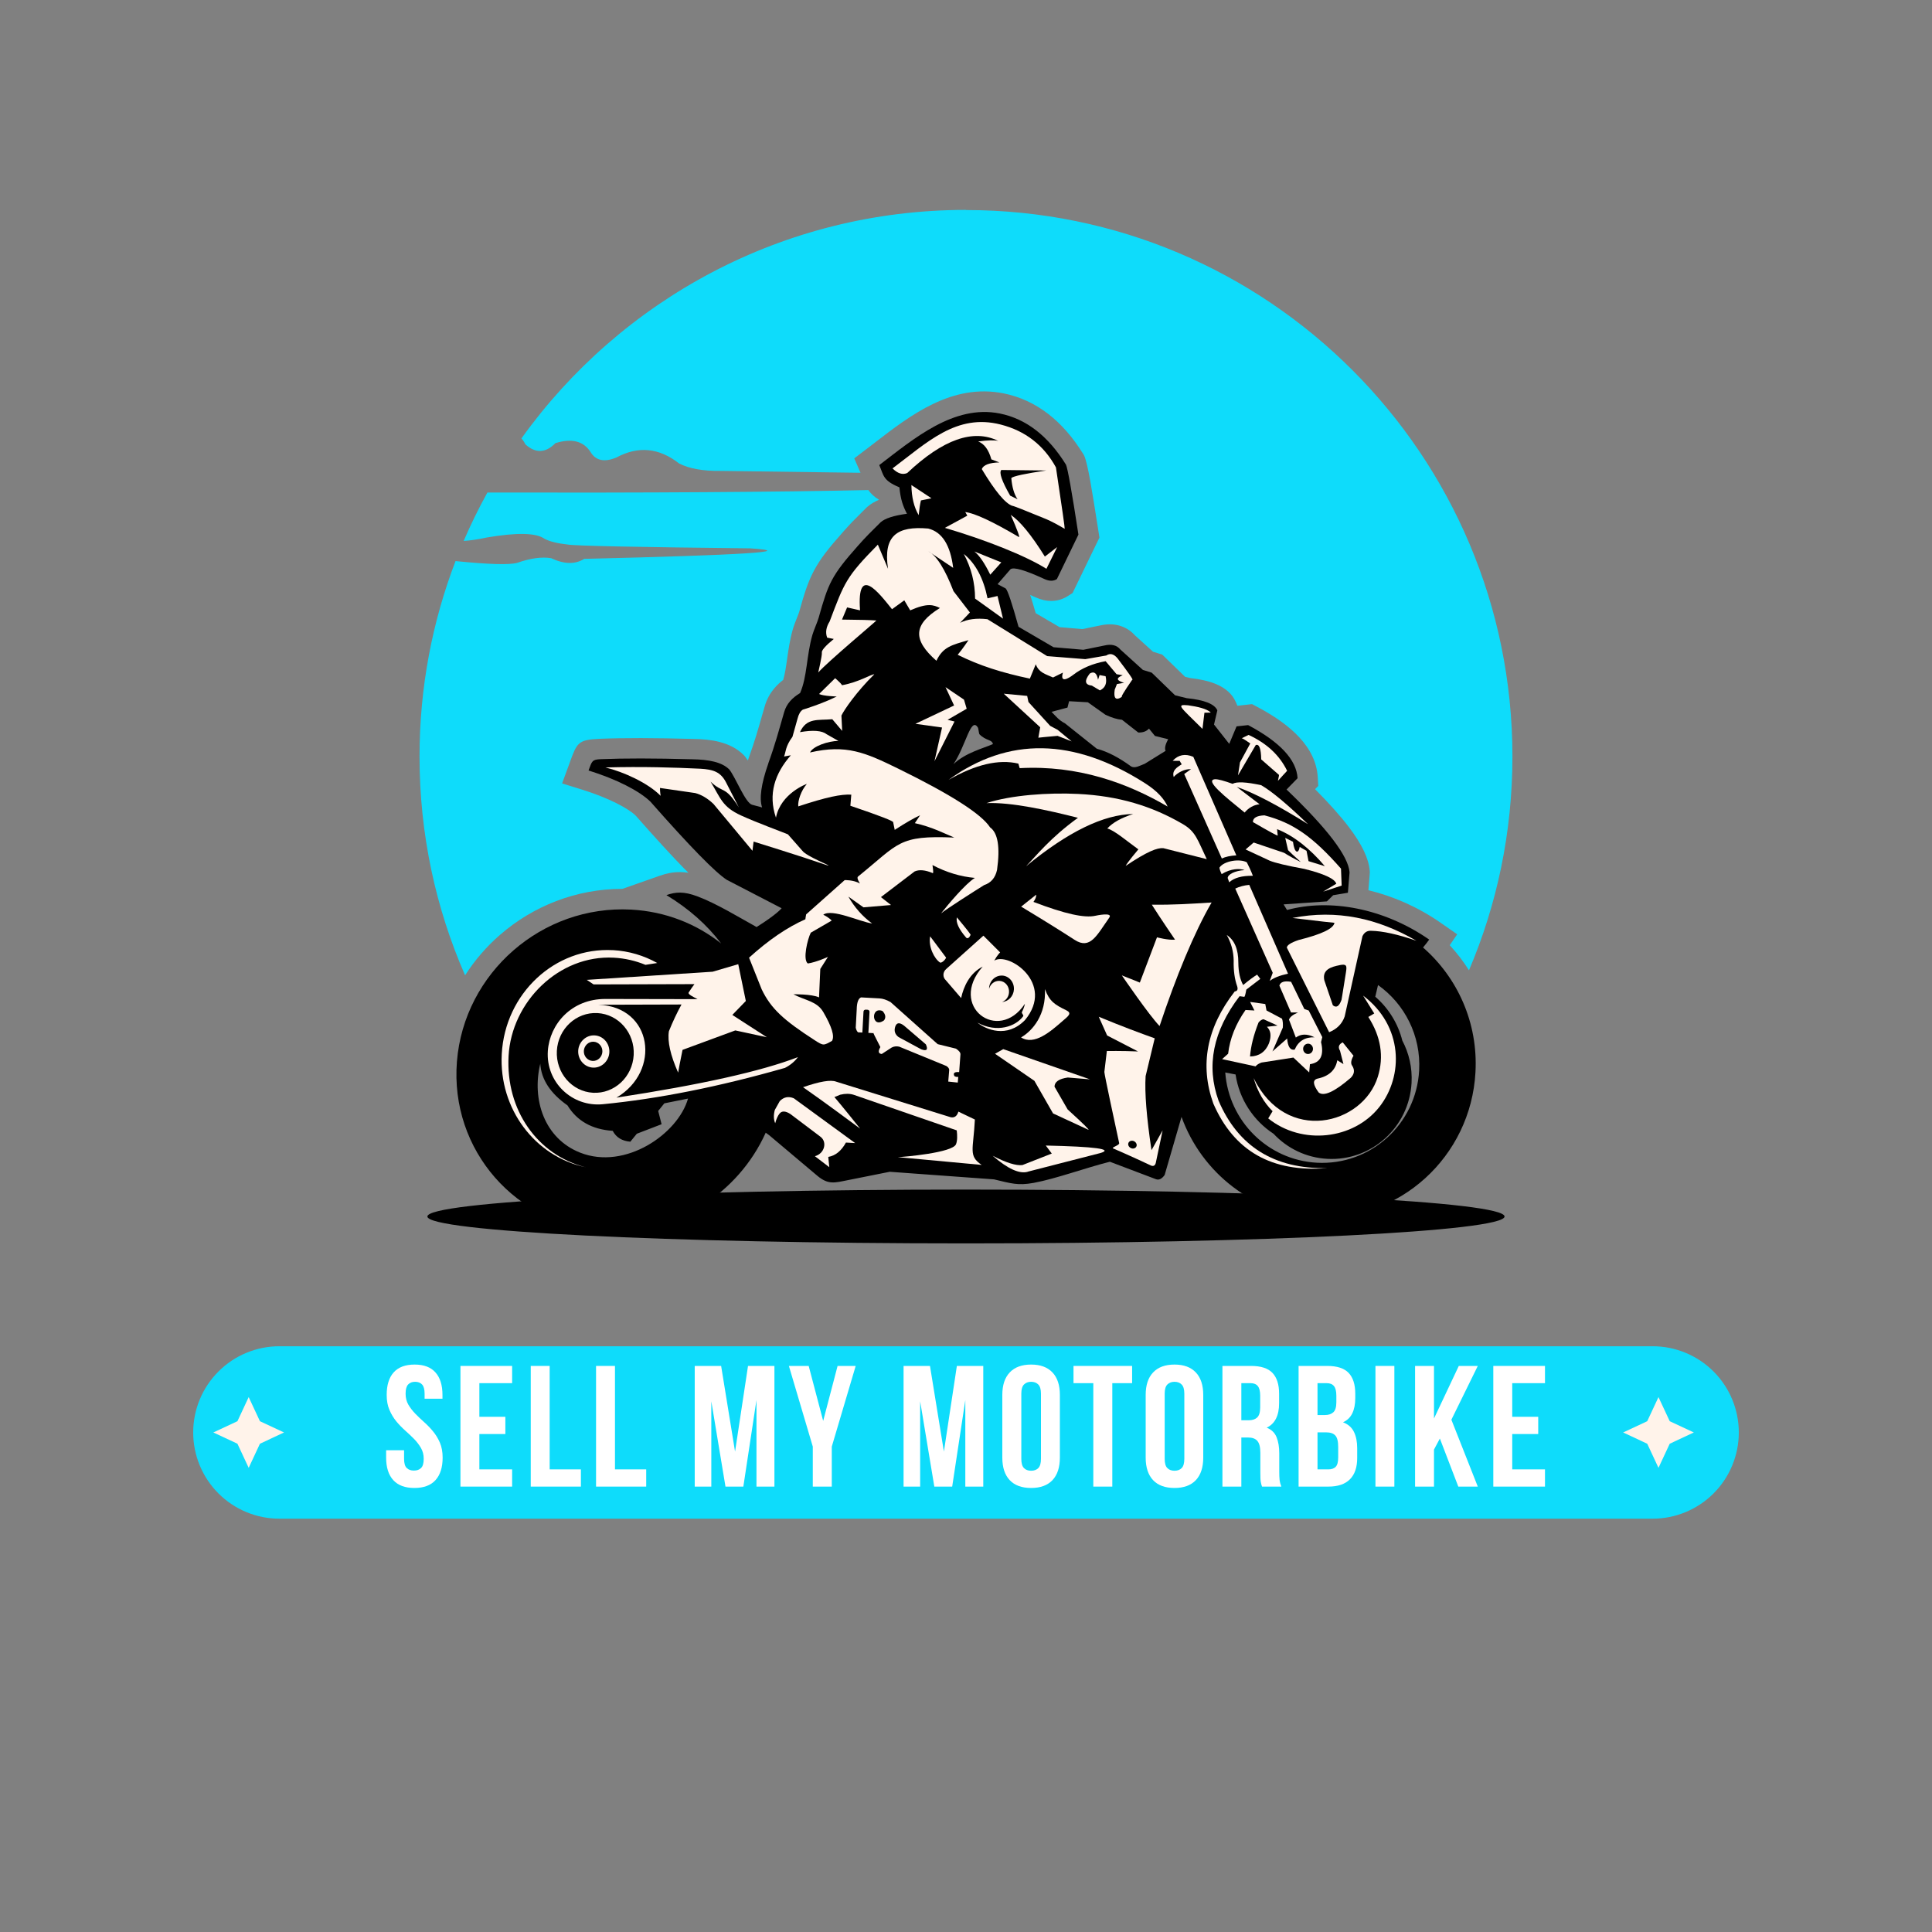 <?xml version="1.0" encoding="UTF-8"?>
<svg xmlns="http://www.w3.org/2000/svg" xmlns:xlink="http://www.w3.org/1999/xlink" width="500" zoomAndPan="magnify" viewBox="0 0 375 375" height="500" preserveAspectRatio="xMidYMid meet" version="1.0">
  <rect x="0" y="0" width="375" height="375" fill="#808080" stroke="none"/>
  <defs>
    <g></g>
    <clipPath id="dea51a77b5">
      <path d="M 81.43 40.719 L 293.562 40.719 L 293.562 190 L 81.43 190 Z M 81.43 40.719 " clip-rule="nonzero"></path>
    </clipPath>
    <clipPath id="8946086e30">
      <path d="M 82 230 L 293 230 L 293 241.719 L 82 241.719 Z M 82 230 " clip-rule="nonzero"></path>
    </clipPath>
    <clipPath id="0d100683e1">
      <path d="M 37.5 261.305 L 337.5 261.305 L 337.5 294.777 L 37.5 294.777 Z M 37.5 261.305 " clip-rule="nonzero"></path>
    </clipPath>
    <clipPath id="a3c90318f8">
      <path d="M 54.234 261.305 L 320.766 261.305 C 325.203 261.305 329.461 263.066 332.598 266.207 C 335.738 269.344 337.5 273.602 337.5 278.039 C 337.5 282.48 335.738 286.734 332.598 289.875 C 329.461 293.012 325.203 294.777 320.766 294.777 L 54.234 294.777 C 49.797 294.777 45.539 293.012 42.402 289.875 C 39.262 286.734 37.5 282.48 37.5 278.039 C 37.5 273.602 39.262 269.344 42.402 266.207 C 45.539 263.066 49.797 261.305 54.234 261.305 Z M 54.234 261.305 " clip-rule="nonzero"></path>
    </clipPath>
    <clipPath id="21b4e3faf0">
      <path d="M 315.047 271.176 L 328.773 271.176 L 328.773 284.906 L 315.047 284.906 Z M 315.047 271.176 " clip-rule="nonzero"></path>
    </clipPath>
    <clipPath id="6b5421cf7c">
      <path d="M 321.91 271.176 L 324.094 275.855 L 328.773 278.039 L 324.094 280.227 L 321.91 284.906 L 319.727 280.227 L 315.047 278.039 L 319.727 275.855 Z M 321.91 271.176 " clip-rule="nonzero"></path>
    </clipPath>
    <clipPath id="cb3f28e322">
      <path d="M 41.406 271.176 L 55.133 271.176 L 55.133 284.906 L 41.406 284.906 Z M 41.406 271.176 " clip-rule="nonzero"></path>
    </clipPath>
    <clipPath id="4caa5a426f">
      <path d="M 48.27 271.176 L 50.453 275.855 L 55.133 278.039 L 50.453 280.227 L 48.27 284.906 L 46.086 280.227 L 41.406 278.039 L 46.086 275.855 Z M 48.27 271.176 " clip-rule="nonzero"></path>
    </clipPath>
  </defs>
  <g clip-path="url(#dea51a77b5)">
    <path fill="#0edcfb" d="M 187.496 40.77 C 246.078 40.77 293.562 88.262 293.562 146.836 C 293.562 161.566 290.555 175.59 285.129 188.336 C 284.035 186.598 282.785 184.969 281.395 183.469 L 282.84 181.348 L 279.641 179.121 C 275.242 176.059 270.434 173.953 265.609 172.793 L 265.863 169.621 L 265.883 169.336 L 265.863 169.035 C 265.691 166.688 264.348 163.867 261.828 160.555 C 260.199 158.414 258.004 155.949 255.254 153.18 L 255.879 152.539 L 255.77 150.809 C 255.602 148.07 254.398 145.484 252.156 143.074 C 250.242 141.023 247.559 139.074 244.09 137.238 L 243.016 136.668 L 241.801 136.805 L 240.184 136.988 L 239.887 136.309 C 239.199 134.699 237.84 133.496 235.824 132.695 C 234.555 132.188 232.957 131.832 231.016 131.609 L 230.031 131.371 L 226.27 127.719 L 225.59 127.059 L 224.68 126.773 L 223.797 126.496 L 220.285 123.316 C 219.422 122.352 218.352 121.707 217.094 121.383 C 216 121.109 214.812 121.117 213.535 121.402 L 210.07 122.109 C 208.414 121.965 207.152 121.852 206.281 121.781 L 206.262 121.781 C 206.051 121.762 205.855 121.742 205.672 121.734 L 201.031 119.02 C 200.625 117.605 200.266 116.418 199.953 115.473 C 200.293 115.617 200.652 115.785 201.039 115.961 L 201.059 115.961 C 202.043 116.41 203.035 116.641 204.008 116.641 C 205.188 116.641 206.27 116.328 207.246 115.703 L 208.184 115.105 L 208.672 114.102 L 212.855 105.469 L 213.398 104.355 L 213.215 103.16 C 212.57 98.965 212.035 95.73 211.633 93.43 C 211.172 90.867 210.785 89.23 210.473 88.531 L 210.371 88.309 L 210.242 88.098 C 208.246 84.891 205.996 82.305 203.484 80.363 C 200.848 78.324 197.949 76.988 194.812 76.355 C 184.793 74.352 176.727 80.578 169.758 85.957 C 169.473 86.176 169.188 86.398 168.258 87.105 L 165.812 88.973 L 167.027 91.766 C 159.246 91.656 150.234 91.535 139.984 91.406 C 136.508 91.453 133.785 90.977 131.809 89.957 C 127.918 86.91 123.871 86.527 119.652 88.797 C 117.297 89.781 115.617 89.414 114.594 87.691 C 113.227 85.605 110.965 85.035 107.809 86.012 C 105.906 87.949 103.965 88.035 101.988 86.258 C 101.758 85.801 101.5 85.414 101.207 85.102 C 120.453 58.242 151.918 40.742 187.477 40.742 Z M 90.273 189.309 C 84.582 176.309 81.43 161.945 81.43 146.836 C 81.43 133.469 83.902 120.688 88.418 108.906 C 94.871 109.551 98.863 109.668 100.387 109.246 C 102.965 108.344 105.16 108.043 106.98 108.344 C 109.512 109.531 111.652 109.57 113.398 108.473 C 144.285 107.738 155.027 107.059 145.621 106.434 C 123.211 106.195 111.395 105.945 110.152 105.688 C 108.176 105.477 106.68 105.102 105.668 104.566 C 104.047 103.406 100.305 103.336 94.438 104.336 C 92.801 104.695 91.32 104.914 89.996 105 C 91.379 101.781 92.922 98.645 94.605 95.602 C 126.164 95.664 150.816 95.508 168.543 95.121 C 169.004 95.785 169.637 96.402 170.621 97.008 C 169.719 97.387 168.957 97.844 168.34 98.387 L 168.156 98.555 L 167.449 99.262 C 165.82 100.871 165.148 101.543 163.625 103.262 C 160.809 106.434 159.219 108.457 158.016 110.719 C 156.781 113.027 156.113 115.234 155.102 118.828 C 155.043 119.031 154.859 119.488 154.668 119.977 C 154.383 120.695 154.09 121.441 153.875 122.184 C 153.297 124.227 153.031 126.148 152.766 127.988 C 152.562 129.43 152.367 130.801 152.02 131.969 C 151.414 132.438 150.859 132.941 150.375 133.512 C 149.48 134.543 148.828 135.719 148.426 137.109 L 148.426 137.125 C 147.578 140.07 148.094 138.23 147.883 138.992 C 147.117 141.688 146.484 143.902 145.426 146.828 L 145.406 146.875 C 145.324 147.121 145.242 147.359 145.16 147.609 C 144.984 147.344 144.809 147.094 144.625 146.863 L 144.496 146.699 L 144.332 146.535 C 143.074 145.281 141.473 144.473 139.598 143.996 C 138.125 143.617 136.414 143.453 134.547 143.426 C 130.844 143.324 127.461 143.27 124.406 143.262 C 121.316 143.262 118.641 143.305 116.398 143.398 C 112.203 143.582 111.992 144.172 110.621 147.922 L 110.531 148.18 L 109.105 152.059 L 113.059 153.293 C 115.551 154.074 117.805 154.965 119.66 155.902 C 121.281 156.723 122.551 157.523 123.34 158.258 C 127.211 162.652 130.383 166.117 132.867 168.656 L 132.875 168.648 C 133.133 168.906 133.379 169.164 133.621 169.402 C 133.098 169.32 132.59 169.281 132.086 169.273 C 130.621 169.254 129.371 169.52 128.059 169.98 L 120.812 172.527 C 111.816 172.52 103.449 175.883 97.043 181.465 C 94.438 183.727 92.16 186.359 90.293 189.281 Z M 90.273 189.309 " fill-opacity="1" fill-rule="evenodd"></path>
  </g>
  <g clip-path="url(#8946086e30)">
    <path fill="#000000" d="M 187.496 230.898 C 129.758 230.898 82.953 233.242 82.953 236.121 C 82.953 239.008 129.758 241.344 187.496 241.344 C 245.23 241.344 292.035 239 292.035 236.121 C 292.035 233.234 245.23 230.898 187.496 230.898 Z M 187.496 230.898 " fill-opacity="1" fill-rule="evenodd"></path>
  </g>
  <path fill="#000000" d="M 149.133 148.18 C 147.742 152.141 147.34 154.992 147.926 156.723 C 147.926 156.723 147.273 156.547 145.969 156.199 C 144.672 155.848 142.75 150.828 141.547 149.348 C 140.113 147.914 137.594 147.434 134.438 147.379 C 127.008 147.168 121.051 147.168 116.562 147.359 C 114.926 147.434 114.906 147.711 114.238 149.551 C 119.633 151.23 124.094 153.504 126.254 155.609 C 133.906 164.297 138.852 169.355 141.094 170.789 C 141.094 170.789 143.605 172.086 151.715 176.289 C 151.715 176.289 150.789 177.477 146.852 179.938 C 143.586 178.137 139.062 175.352 135.285 173.953 C 132.711 173.008 131.164 173.105 129.352 173.742 C 133.703 176.371 137.234 179.508 139.973 183.129 C 135.184 179.324 129.18 176.914 122.52 176.555 C 105.227 175.617 90.082 188.812 88.691 206.027 C 87.305 223.238 100.195 237.961 117.48 238.898 C 131.062 239.633 143.32 231.652 148.625 219.855 L 149.309 220.352 C 149.309 220.352 152.426 222.973 158.641 228.215 C 160.754 229.988 162.004 229.574 164.406 229.098 C 166.09 228.766 168.855 228.215 172.699 227.441 C 172.699 227.441 179.449 227.93 192.938 228.914 C 196.23 229.695 197.555 230.152 200.598 229.602 C 204.855 228.832 210.812 226.641 215.422 225.492 C 215.422 225.492 218.418 226.625 224.402 228.895 C 224.984 229.086 225.535 228.801 226.059 228.059 L 229.332 216.785 C 233.258 227.633 243.254 235.617 255.375 236.277 C 271.613 237.16 285.496 224.547 286.387 208.113 C 286.914 198.512 282.887 189.73 276.211 183.91 C 276.598 183.441 277.129 182.781 277.406 182.375 C 268.66 176.289 258.16 174.359 249.809 176.629 C 249.809 176.629 249.59 176.27 249.141 175.543 C 249.141 175.543 251.945 175.352 257.551 174.957 C 257.551 174.957 257.957 174.559 258.766 173.762 C 258.766 173.762 259.723 173.605 261.625 173.281 C 261.625 173.281 261.738 171.957 261.949 169.32 C 261.719 166.184 257.637 160.824 249.719 153.246 C 251.145 151.773 251.859 151.047 251.859 151.047 C 251.641 147.453 248.441 144.023 242.262 140.742 C 240.762 140.906 240.016 140.988 240.016 140.988 C 239.07 143.25 238.594 144.383 238.594 144.383 C 236.625 141.879 235.641 140.629 235.641 140.629 C 236.074 138.789 236.285 137.879 236.285 137.879 C 235.75 136.648 233.773 135.859 230.344 135.516 C 228.836 135.148 228.082 134.957 228.082 134.957 C 225.066 132.023 223.547 130.562 223.547 130.562 C 222.41 130.211 221.84 130.035 221.84 130.035 C 218.922 127.398 217.473 126.082 217.473 126.082 C 216.773 125.227 215.734 124.961 214.355 125.293 C 211.641 125.844 210.281 126.121 210.281 126.121 C 206.453 125.781 204.523 125.613 204.488 125.625 C 199.965 122.984 197.699 121.66 197.699 121.66 C 196.406 117.016 195.578 114.535 195.191 114.211 C 194.152 113.66 193.629 113.383 193.629 113.383 C 195.301 111.453 196.137 110.488 196.137 110.488 C 196.754 110.02 198.953 110.652 202.723 112.391 C 203.668 112.824 204.469 112.824 205.141 112.402 C 207.926 106.645 209.324 103.766 209.324 103.766 C 208.047 95.445 207.238 90.922 206.906 90.195 C 203.438 84.594 199.152 81.285 194.059 80.262 C 185.121 78.469 177.316 85.203 170.668 90.27 C 171.523 92.246 171.328 93.258 174.574 94.59 C 174.805 96.934 175.238 98.176 176.039 99.719 C 173.48 100.07 171.781 100.613 170.934 101.367 C 168.801 103.492 168.156 104.098 166.566 105.891 C 161.352 111.766 160.781 113.211 158.898 119.914 C 158.66 120.758 157.969 122.25 157.676 123.27 C 156.516 127.359 156.691 131.316 155.301 134.516 C 153.75 135.461 152.672 136.594 152.203 138.223 C 151.145 141.871 150.512 144.336 149.121 148.18 Z M 237.82 208.168 L 239.824 208.555 C 240.531 213.344 243.281 217.512 247.199 220.066 C 249.828 222.871 253.496 224.711 257.637 224.93 C 266.195 225.398 273.516 218.789 273.984 210.172 C 274.141 207.223 273.48 204.418 272.191 201.98 C 271.344 198.633 269.488 195.664 266.941 193.465 L 267.473 191.195 C 272.605 194.836 275.824 200.977 275.457 207.754 C 274.887 218.227 265.992 226.254 255.594 225.684 C 246.023 225.16 238.508 217.539 237.82 208.168 Z M 104.867 206.469 C 105.059 209.52 106.824 212.215 110.152 214.559 C 111.984 217.574 114.906 219.223 118.926 219.496 C 119.59 220.758 120.719 221.465 122.348 221.602 C 122.348 221.602 122.77 221.086 123.605 220.059 C 123.605 220.059 125.207 219.441 128.414 218.211 C 128.414 218.211 128.195 217.355 127.754 215.637 C 127.754 215.637 128.148 215.137 128.949 214.156 L 133.547 213.234 C 131.605 220.086 121.355 227.184 112.602 223.727 C 105.695 221.004 103.176 213.465 104.867 206.457 Z M 207.199 137.34 C 204.891 137.953 204.102 138.164 204.102 138.164 C 204.91 138.992 205.543 139.812 206.723 140.41 C 206.723 140.41 208.781 142.047 212.891 145.328 C 214.98 145.891 217.203 147.047 219.578 148.785 C 220.34 149.18 221.277 148.594 222.207 148.242 C 222.207 148.242 223.547 147.406 226.242 145.742 C 226.012 145.266 226.18 144.512 226.738 143.48 C 225.027 143.059 224.176 142.848 224.176 142.848 C 223.402 141.898 223.016 141.422 223.016 141.422 C 222.52 141.965 221.828 142.211 220.93 142.176 C 218.832 140.527 217.785 139.711 217.785 139.711 C 216.855 139.629 215.777 139.305 214.555 138.727 C 212.293 137.117 211.152 136.309 211.152 136.309 C 208.727 136.18 207.512 136.105 207.512 136.105 C 207.301 136.926 207.199 137.328 207.199 137.328 Z M 185.059 148.336 C 187.402 146.094 190.898 145.238 192.727 144.426 C 192.523 143.473 191.41 143.848 190.113 142.523 C 189.996 142.395 189.914 141.309 189.785 141.184 C 188.422 139.074 187.504 144.684 185.066 148.328 Z M 185.059 148.336 " fill-opacity="1" fill-rule="evenodd"></path>
  <path fill="#fff3ea" d="M 249.773 183.93 C 255.246 194.883 257.984 200.352 257.984 200.352 C 259.5 199.738 260.504 198.727 261 197.301 C 261 197.301 262.148 192.105 264.449 181.723 C 264.797 180.988 265.352 180.637 266.086 180.664 C 268.383 180.711 271.336 181.355 274.93 182.605 C 267.41 178.23 259.465 176.48 250.859 178.176 C 256.172 178.816 258.887 179.129 259.016 179.113 C 258.859 180.223 256.551 181.336 252.082 182.449 C 250.574 182.957 249.801 183.453 249.773 183.93 Z M 260.055 187.332 C 258.324 187.664 256.613 188.215 257.047 190.266 C 257.047 190.266 257.598 191.883 258.703 195.121 C 259.375 195.68 259.934 195.34 260.367 194.102 C 260.32 194.551 260.559 193.098 261.25 188.711 C 261.453 187.441 261.387 187.066 260.055 187.324 Z M 260.055 187.332 " fill-opacity="1" fill-rule="evenodd"></path>
  <path fill="#fff3ea" d="M 247.043 188.832 L 239.762 172.473 C 240.598 172.078 241.508 171.84 242.48 171.754 L 250.004 188.988 C 248.348 189.348 247.172 189.824 246.453 190.402 C 246.84 189.355 247.035 188.82 247.035 188.82 Z M 237.156 166.633 L 229.855 150.238 C 229.855 150.238 230.297 149.926 231.18 149.293 C 229.922 149.219 228.551 149.98 227.816 150.809 C 227.457 149.578 228.367 148.969 229.371 148.355 C 229.371 148.355 229.242 148.133 228.973 147.684 C 228.973 147.684 228.523 147.684 227.613 147.672 C 228.715 146.488 230.051 146.23 231.621 146.902 L 239.973 166.027 C 238.812 166.09 237.875 166.293 237.156 166.633 Z M 237.156 166.633 " fill-opacity="1" fill-rule="evenodd"></path>
  <path fill="#fff3ea" d="M 237.113 169.66 C 236.672 168.73 236.699 168.398 236.699 168.398 C 237.555 167.102 240.598 166.617 242.004 167.371 C 242.867 169.062 243.18 169.988 243.18 169.988 C 241.047 169.961 239.52 170.387 238.594 171.258 C 238.398 170.707 238.297 170.441 238.297 170.441 C 238.289 169.723 239.668 169.008 241.57 168.887 C 240.699 168.539 238.922 168.547 237.121 169.668 Z M 237.113 169.66 " fill-opacity="1" fill-rule="evenodd"></path>
  <path fill="#fff3ea" d="M 245.598 194.883 C 243.633 194.605 242.648 194.477 242.648 194.477 C 242.648 194.477 242.922 195.027 243.484 196.133 C 243.484 196.133 242.906 196.105 241.754 196.039 C 239.832 198.789 238.711 201.621 238.379 204.527 C 238.379 204.527 237.996 204.875 237.211 205.574 C 237.211 205.574 239.375 206.043 243.703 206.98 C 243.973 206.652 244.359 206.414 244.863 206.238 C 244.863 206.238 246.922 205.914 251.051 205.273 C 251.051 205.273 252.07 206.238 254.113 208.16 C 254.113 208.16 254.16 207.625 254.262 206.559 C 256.312 206.258 257.027 204.832 256.414 202.273 C 256.414 202.273 256.496 201.953 256.652 201.301 C 256.652 201.301 255.777 199.582 254.023 196.141 C 254.023 196.141 253.738 196.039 253.168 195.848 C 253.168 195.848 252.312 194.09 250.602 190.57 C 249.297 190.34 248.531 190.586 248.328 191.312 C 249.836 194.781 250.582 196.52 250.582 196.52 C 251.492 196.527 251.945 196.527 251.945 196.527 C 250.941 196.941 250.363 197.41 250.195 197.914 C 251.078 200.234 251.52 201.391 251.52 201.391 C 252.512 200.648 253.719 200.629 255.145 201.336 C 253.277 201.289 252 202.09 251.301 203.727 C 250.453 203.91 249.965 203.195 249.836 201.574 C 247.934 203.25 246.977 204.086 246.977 204.086 C 248.32 200.996 248.992 199.461 248.992 199.461 C 249.047 198.754 249 198.172 248.836 197.723 C 246.832 196.664 245.828 196.133 245.828 196.133 C 245.664 195.297 245.59 194.883 245.59 194.883 Z M 253.949 202.578 C 253.426 202.551 252.965 202.973 252.938 203.523 C 252.91 204.078 253.312 204.555 253.836 204.582 C 254.363 204.609 254.82 204.188 254.848 203.637 C 254.875 203.082 254.473 202.605 253.949 202.578 Z M 246.336 202.441 C 245.645 204.16 244.402 205.031 242.629 205.062 C 242.777 203.094 243.328 200.895 244.285 198.457 C 244.598 198.082 244.918 197.879 245.25 197.832 C 247.062 198.652 247.973 199.066 247.973 199.066 C 246.602 199.223 245.91 199.297 245.91 199.297 C 246.664 200.023 246.805 201.07 246.324 202.449 Z M 246.336 202.441 " fill-opacity="1" fill-rule="evenodd"></path>
  <path fill="#fff3ea" d="M 247.004 215.68 C 245.305 213.988 244.082 211.848 243.328 209.254 C 249.617 222.172 264.539 218.375 267.445 208.969 C 268.652 205.07 268.035 201.207 265.59 197.391 C 265.59 197.391 265.977 197.16 266.738 196.711 C 266.738 196.711 266.012 195.555 264.578 193.246 C 272.383 199.156 272.469 208.848 267.723 214.871 C 262.719 221.207 252.715 222.348 246.16 217.078 C 246.73 216.141 247.016 215.672 247.016 215.672 Z M 247.004 215.68 " fill-opacity="1" fill-rule="evenodd"></path>
  <path fill="#fff3ea" d="M 255.945 212.039 C 254.832 210.523 254.746 209.629 255.715 209.363 C 257.957 208.895 259.234 207.699 259.566 205.797 C 259.566 205.797 259.961 206.043 260.762 206.539 C 260.762 206.539 260.539 205.688 260.102 203.965 C 259.668 203.25 259.844 202.699 260.625 202.32 C 262.012 204.051 262.711 204.914 262.711 204.914 C 262.207 205.805 262.133 206.469 262.48 206.883 C 262.996 207.719 262.887 208.492 262.168 209.215 C 258.996 211.938 256.926 212.875 255.945 212.039 Z M 255.945 212.039 " fill-opacity="1" fill-rule="evenodd"></path>
  <path fill="#fff3ea" d="M 244.016 189.191 C 244.422 189.73 244.625 190 244.625 190 C 242.812 191.387 241.91 192.078 241.91 192.078 C 241.727 193.117 241.582 193.586 241.461 193.477 C 240.891 193.402 240.598 193.363 240.598 193.363 C 235.438 200.133 234.086 206.891 236.523 213.641 C 240.328 222.539 247.348 226.91 257.551 226.734 C 246.867 227.598 239.52 223.422 235.504 214.199 C 232.828 206.715 234.215 199.461 239.66 192.438 C 240.156 192.379 240.32 192.059 240.145 191.469 C 239.633 190.043 239.41 188.371 239.457 186.449 C 239.43 184.684 238.977 183.027 238.113 181.484 C 239.621 182.477 240.375 184.27 240.359 186.871 C 240.375 188.656 240.688 190.102 241.297 191.195 C 242.352 190.312 243.254 189.641 244.008 189.172 Z M 244.016 189.191 " fill-opacity="1" fill-rule="evenodd"></path>
  <path fill="#fff3ea" d="M 250.012 165.016 C 250.352 165.383 251.18 166.148 252.484 167.312 C 251.383 166.789 250.297 166.191 249.238 165.531 C 249.238 165.531 247.273 164.867 243.336 163.535 C 242.297 164.426 241.773 164.879 241.773 164.879 C 244.871 166.332 246.426 167.047 246.426 167.047 C 247.492 167.488 249.738 168.023 253.148 168.648 C 256.992 169.605 259.07 170.559 259.375 171.527 C 257.664 172.547 256.816 173.062 256.816 173.062 C 259.219 172.281 260.414 171.895 260.414 171.895 C 260.328 169.695 260.285 168.602 260.285 168.602 C 254.812 162.387 250.996 159.711 245.426 158.258 C 243.926 158.32 243.18 158.754 243.191 159.562 C 246.336 161.383 247.934 162.258 248 162.176 C 247.914 161.348 247.879 160.934 247.879 160.934 C 251.133 162.23 254.277 164.73 257.148 168.125 C 255.031 167.469 253.984 167.148 253.984 167.148 C 253.727 165.816 253.598 165.145 253.598 165.145 C 252.715 164.637 252.273 164.391 252.273 164.391 C 252.043 165.789 251.246 165.668 250.969 163.387 C 249.965 162.883 249.461 162.625 249.461 162.625 C 249.828 164.215 250.012 165.008 250.012 165.008 Z M 250.012 165.016 " fill-opacity="1" fill-rule="evenodd"></path>
  <path fill="#fff3ea" d="M 235.926 151.242 C 233.57 151.332 237.984 154.781 241.582 157.715 C 242.379 156.766 243.355 156.227 244.484 156.105 C 244.484 156.105 243.004 154.984 240.055 152.738 C 243.402 153.891 248.008 156.297 253.875 159.969 C 249.867 156.113 246.848 153.594 244.809 152.41 C 241.883 151.773 240.027 151.684 239.246 152.141 C 237.555 151.535 236.449 151.242 235.918 151.25 Z M 235.926 151.242 " fill-opacity="1" fill-rule="evenodd"></path>
  <path fill="#fff3ea" d="M 240.973 143.316 C 241.883 142.863 242.344 142.645 242.344 142.645 C 245.875 144.27 248.367 146.598 249.828 149.613 C 249.828 149.613 249.562 149.898 249.039 150.469 C 248.375 151.195 248.043 151.562 248.043 151.562 C 248.246 150.707 248.301 150.305 248.199 150.367 C 245.93 148.391 244.801 147.398 244.801 147.398 C 244.762 145.273 244.402 144.355 243.742 144.613 C 241.441 148.527 240.293 150.496 240.293 150.496 C 240.551 148.812 240.68 147.977 240.68 147.977 C 242.012 145.531 242.676 144.309 242.676 144.309 C 241.543 143.508 240.973 143.176 240.965 143.316 Z M 240.973 143.316 " fill-opacity="1" fill-rule="evenodd"></path>
  <path fill="#fff3ea" d="M 233.398 141.477 C 229.039 137.145 228.176 136.676 230.609 136.898 C 232.422 137.152 234.254 137.559 235.023 138.312 C 234.195 138.332 233.781 138.34 233.781 138.34 C 233.527 140.438 233.398 141.477 233.398 141.477 Z M 233.398 141.477 " fill-opacity="1" fill-rule="evenodd"></path>
  <path fill="#fff3ea" d="M 158.824 130.516 C 158.824 130.516 159.578 127.289 159.523 126.719 C 159.402 126.285 160.176 125.383 161.84 124.023 C 161.84 124.023 161.406 123.941 160.551 123.766 C 160.184 122.781 160.34 121.734 161.031 120.629 C 163.91 113.016 164.211 111.996 170.391 105.715 C 170.391 105.715 171.055 107.277 172.367 110.406 C 171.383 103.941 174.145 102.066 180.164 102.59 C 182.852 103.25 184.469 105.789 185.012 110.223 C 185.012 110.223 183.402 109.145 180.176 106.984 C 181.773 107.84 183.41 110.422 185.074 114.746 C 185.074 114.746 186.133 116.125 188.258 118.883 C 188.258 118.883 187.625 119.555 186.355 120.887 C 187.781 120.172 189.555 119.941 191.66 120.188 C 191.66 120.188 195.523 122.578 203.254 127.352 C 203.254 127.352 205.719 127.547 210.656 127.941 C 210.656 127.941 212.008 127.703 214.723 127.234 C 215.449 126.746 216.176 126.91 216.891 127.758 C 219.145 130.707 220.102 132.105 219.762 131.941 C 218.152 134.266 217.5 135.371 217.785 135.242 C 216.578 136.043 216.109 135.582 216.367 133.863 C 216.652 133.137 216.801 132.77 216.801 132.77 C 217.719 132.613 218.18 132.527 218.18 132.527 C 216.672 132.098 216.578 131.609 217.922 131.059 C 217.121 130.93 216.727 130.863 216.727 130.863 C 215.309 129.172 214.602 128.336 214.602 128.336 C 212.121 128.785 210.012 129.668 208.285 131.004 C 207.367 131.703 205.691 132.676 206.309 130.551 C 205.039 131.188 204.395 131.5 204.395 131.5 C 202.824 130.801 201.664 130.551 201.039 128.934 C 200.277 130.793 199.898 131.719 199.898 131.719 C 194.465 130.578 190.145 129.211 185.887 127.094 C 186.77 126.066 187.98 124.254 187.98 124.254 C 184.746 125.199 183.055 125.531 181.758 128.254 C 177.148 124.207 177.215 121.227 182.438 118.012 C 181.176 117.395 180.039 116.988 176.672 118.469 C 175.688 116.805 175.523 116.52 175.523 116.52 C 173.93 117.668 173.141 118.25 173.141 118.25 C 170.648 115.148 166.273 109.375 166.934 118.469 C 165.262 118.094 164.422 117.898 164.422 117.898 C 163.762 119.473 163.43 120.262 163.43 120.262 C 166.898 120.289 169.121 120.355 170.105 120.438 C 170.105 120.539 160.516 128.574 158.844 130.508 Z M 158.824 130.516 " fill-opacity="1" fill-rule="evenodd"></path>
  <path fill="#fff3ea" d="M 211.953 133.09 C 212.973 133.707 213.48 134.008 213.48 134.008 C 214.547 133.512 214.914 132.594 214.594 131.25 C 213.82 131.105 213.426 131.031 213.426 131.031 C 213.223 131.637 213.129 131.941 213.129 131.941 C 212.902 130.637 212.359 130.238 211.523 130.734 C 210.426 132.152 210.566 132.934 211.953 133.082 Z M 211.953 133.09 " fill-opacity="1" fill-rule="evenodd"></path>
  <path fill="#fff3ea" d="M 161.5 202.008 C 162.023 201.133 161.453 199.277 159.797 196.434 C 158.566 194.32 156.258 194.191 153.996 192.988 C 153.996 192.988 157.547 192.922 158.973 193.594 C 158.973 193.594 159.035 192.105 159.219 188.066 C 159.219 188.066 159.715 187.285 160.707 185.73 C 160.707 185.73 158.465 186.762 156.801 187.012 C 155.77 186.273 156.738 182.293 157.371 181.035 C 157.371 181.035 158.52 180.363 161.426 178.688 C 161.426 178.688 161.078 178.191 159.797 177.547 C 161.473 176.281 167 178.957 169.277 179.242 C 167.402 177.871 165.867 176.133 164.672 174.035 C 164.672 174.035 165.648 174.727 167.598 176.113 C 167.598 176.113 169.379 175.969 172.949 175.664 C 172.949 175.664 172.293 175.148 170.988 174.129 C 170.988 174.129 173.168 172.473 177.52 169.152 C 178.402 168.75 179.578 168.852 181.031 169.465 C 181.176 169.578 181.168 169.062 180.992 167.91 C 183.695 169.328 186.438 170.156 189.223 170.402 C 187.375 171.535 183.938 175.664 182.656 177.293 C 183.641 176.465 189.352 172.832 191.008 171.801 C 192.359 171.359 193.195 170.375 193.527 168.84 C 194.145 164.418 193.691 161.668 192.176 160.594 C 190.492 157.992 184.543 154.191 174.316 149.18 C 167.926 146.055 164.277 144.445 157.223 146.055 C 157.777 144.832 160.773 143.828 162.73 143.812 C 162.73 143.812 163.09 144.016 160.453 142.516 C 159.543 141.797 157.812 141.668 155.273 142.109 C 156.57 139.262 158.758 139.848 161.547 139.602 C 161.547 139.602 162.188 140.355 163.469 141.871 C 163.469 141.871 163.422 140.879 163.32 138.891 C 163.844 137.781 166.262 134.258 169.703 130.875 C 169.078 130.863 166.676 132.43 163.395 133.008 C 163.484 132.934 163.055 132.473 162.105 131.637 C 159.312 134.379 158.98 134.707 158.98 134.707 C 159.828 135.121 162.41 135.188 162.41 135.188 C 159.395 136.676 155.828 137.742 155.828 137.742 C 155.367 138.027 155.027 138.605 154.805 139.48 C 154.145 141.844 153.812 143.02 153.812 143.02 C 152.406 144.906 152.543 145.98 152.184 146.836 C 153.059 146.68 153.5 146.598 153.5 146.598 C 150.402 150.129 149.039 154.148 150.613 158.707 C 151.531 153.973 156.625 152.133 156.609 152.16 C 155.504 153.422 154.816 155.461 154.945 156.52 C 160.508 154.68 163.266 154.137 165.234 154.238 C 165.113 155.672 165.059 156.398 165.059 156.398 C 170.844 158.359 173.617 159.434 173.371 159.637 C 173.562 160.594 173.664 161.078 173.664 161.078 C 175.809 159.691 177.453 158.754 178.586 158.246 C 177.234 160.281 177.574 159.773 177.574 159.773 C 180.938 160.512 183.496 161.871 185.223 162.57 C 174.301 162.109 174.566 163.656 166.539 170.145 C 166.188 170.43 166.926 171.488 166.926 171.488 C 165.609 170.754 163.953 170.828 163.953 170.828 C 158.531 175.656 156.469 177.484 156.469 177.484 C 156.395 177.805 156.324 178.43 156.324 178.43 C 152.809 179.977 149.16 182.469 145.391 185.887 C 147.027 189.98 147.844 192.031 147.844 192.031 C 149.637 195.781 152.129 198.027 158.09 201.879 C 159.883 203.039 159.836 202.945 161.547 202.008 Z M 161.5 202.008 " fill-opacity="1" fill-rule="evenodd"></path>
  <path fill="#fff3ea" d="M 115.203 191.066 C 114.328 190.477 113.887 190.191 113.887 190.191 C 113.887 190.191 122.035 189.668 138.32 188.609 C 138.32 188.609 139.973 188.125 143.293 187.148 C 144.277 191.91 144.766 194.293 144.766 194.293 C 143.016 196.094 142.145 196.996 142.145 196.996 C 146.613 199.883 148.848 201.328 148.848 201.328 C 144.766 200.445 142.723 200.004 142.723 200.004 C 135.898 202.523 132.48 203.781 132.48 203.781 C 132.012 206.07 131.727 207.543 131.625 208.195 C 130.125 204.812 129.527 202.137 129.832 200.168 C 130.578 198.312 131.395 196.582 132.277 194.973 L 116.113 195.02 C 126.707 195.387 128.371 207.93 119.652 213.051 C 136.066 210.539 147.809 207.922 154.887 205.18 C 154.227 206.062 153.379 206.762 152.359 207.277 C 139.551 210.938 127.773 213.281 117.012 214.328 C 111.035 214.91 105.926 210.055 106.336 203.984 C 106.695 198.809 110.891 193.871 117.539 193.898 L 135.402 193.934 C 134.391 193.41 133.465 192.969 133.676 192.637 C 134.098 191.977 134.336 191.637 134.789 191.02 C 121.738 191.055 115.211 191.074 115.211 191.074 Z M 115.965 196.637 C 111.848 196.418 108.324 199.691 108.086 203.965 C 107.855 208.234 111 211.875 115.121 212.105 C 119.238 212.324 122.762 209.051 123 204.777 C 123.23 200.508 120.086 196.867 115.965 196.637 Z M 115.965 196.637 " fill-opacity="1" fill-rule="evenodd"></path>
  <path fill="#fff3ea" d="M 115.422 200.969 C 113.758 200.875 112.324 202.211 112.23 203.93 C 112.141 205.66 113.418 207.129 115.082 207.223 C 116.746 207.312 118.18 205.98 118.273 204.262 C 118.363 202.531 117.098 201.062 115.422 200.969 Z M 115.23 202.199 C 114.238 202.145 113.391 202.938 113.324 203.965 C 113.27 204.996 114.035 205.871 115.02 205.926 C 116.012 205.98 116.855 205.188 116.922 204.16 C 116.977 203.129 116.215 202.258 115.23 202.199 Z M 115.23 202.199 " fill-opacity="1" fill-rule="evenodd"></path>
  <path fill="#fff3ea" d="M 118.973 184.426 C 107.691 183.809 98.027 192.84 97.391 204.582 C 96.812 215.23 103.848 224.453 113.574 226.539 C 113.555 226.254 113.574 226.852 113.574 226.539 C 104.324 224.16 98.145 215.469 98.715 204.969 C 99.285 194.457 108.473 185.309 119.148 185.887 C 121.316 186.008 123.375 186.484 125.281 187.277 L 127.57 186.918 C 124.996 185.477 122.09 184.594 118.973 184.418 Z M 118.973 184.426 " fill-opacity="1" fill-rule="evenodd"></path>
  <path fill="#fff3ea" d="M 135.965 149.211 C 130.832 148.961 124.738 148.77 117.512 148.961 C 121.039 149.816 125.785 151.977 128.23 154.469 C 128.23 154.469 128.102 153.77 128.102 152.941 C 128.102 152.941 129.465 153.137 134.953 153.934 C 136.168 154.258 137.352 154.965 138.492 156.051 C 138.492 156.051 141.012 159.074 146.051 165.137 C 146.051 165.137 146.125 164.539 146.273 163.352 C 146.273 163.352 154.758 165.961 160.637 167.977 C 161.859 168.27 156.516 166.246 155.715 165.109 C 153.5 162.59 152.93 161.945 152.93 161.945 C 151.551 161.375 146.906 159.684 143.828 158.277 C 140.168 156.609 139.871 154.918 137.922 151.719 C 140.461 154.109 140.672 152.383 143.414 156.723 C 142.234 154.422 141.41 152.805 140.93 151.875 C 139.863 149.789 138.383 149.355 135.965 149.211 Z M 135.965 149.211 " fill-opacity="1" fill-rule="evenodd"></path>
  <path fill="#fff3ea" d="M 226.629 156.539 C 226.012 155.16 224.762 153.621 222.234 152.012 C 208.387 143.188 195.68 142.977 184.109 151.379 C 189.352 148.371 193.867 147.316 197.664 148.215 C 197.84 148.805 197.922 149.098 197.922 149.098 C 209.258 148.484 218.832 151.984 226.629 156.547 Z M 226.629 156.539 " fill-opacity="1" fill-rule="evenodd"></path>
  <path fill="#fff3ea" d="M 219.961 158 C 214.199 158.082 207.266 161.465 199.152 168.141 C 201.188 166.047 203.816 162.66 209.23 158.734 C 203.273 157.227 196.312 155.684 191.469 155.883 C 196.266 154.32 203.492 153.816 209.25 154.102 C 217.113 154.488 223.566 156.438 229.59 159.957 C 232.117 161.438 232.422 162.984 234.234 166.762 C 228.617 165.336 225.801 164.629 225.801 164.629 C 224.617 164.527 222.703 165.254 218.492 168.07 C 218.777 167.426 220.957 164.859 220.957 164.859 C 218.879 163.379 216.258 161.117 214.922 160.812 C 215.961 159.672 217.645 158.734 219.973 157.992 Z M 219.961 158 " fill-opacity="1" fill-rule="evenodd"></path>
  <path fill="#fff3ea" d="M 216 222.863 C 215.945 222.605 217.316 222.281 217.23 221.871 C 216.395 218 214.355 208.562 214.355 208.066 C 214.355 208.066 214.473 207 214.84 204.004 C 214.84 204.004 217.637 203.949 220.891 204.086 L 214.895 200.988 L 213.27 197.355 C 217.977 199.297 221.188 200.48 224.129 201.539 C 222.949 206.43 222.363 208.875 222.363 208.875 C 222.16 212.078 222.547 216.859 223.504 223.25 C 224.945 220.684 225.664 219.406 225.664 219.406 C 224.773 223.625 224.332 225.742 224.332 225.742 C 224.191 226.238 223.898 226.402 223.465 226.254 C 219.539 224.406 216 222.879 216 222.879 Z M 219.953 221.445 C 219.512 221.328 219.078 221.547 218.996 221.953 C 218.914 222.348 219.207 222.77 219.66 222.898 C 220.102 223.02 220.531 222.797 220.617 222.395 C 220.699 222 220.402 221.574 219.953 221.445 Z M 219.953 221.445 " fill-opacity="1" fill-rule="evenodd"></path>
  <path fill="#fff3ea" d="M 174.273 224.602 C 174.273 224.602 179.695 225.105 190.539 226.109 C 187.91 224.332 188.93 223.195 189.223 217.301 C 187.09 216.277 186.023 215.766 186.023 215.766 C 185.766 216.629 185.27 216.996 184.543 216.859 C 169.719 212.25 162.309 209.953 162.309 209.953 C 161.262 209.539 159.109 209.898 155.871 211.027 C 159.77 213.715 166.953 219.066 166.953 219.066 C 163.402 214.613 161.961 212.941 161.961 212.941 C 163.477 212.324 163.102 212.48 163.102 212.48 C 164.055 212.25 164.93 212.25 165.703 212.5 C 179.035 217.105 185.703 219.406 185.703 219.406 C 185.82 220.391 185.84 221.391 185.562 222.09 C 184.902 223.754 175.457 224.555 174.273 224.602 Z M 174.273 224.602 " fill-opacity="1" fill-rule="evenodd"></path>
  <path fill="#fff3ea" d="M 151.312 216.141 C 150.98 216.555 150.695 217.172 150.465 218.016 C 150.152 217.289 150.125 216.434 150.391 215.441 C 150.391 215.441 150.715 214.871 151.348 213.73 C 152.113 212.934 153.023 212.746 154.07 213.172 C 162.016 218.973 165.988 221.871 165.988 221.871 C 164.793 221.805 164.195 221.77 164.195 221.77 C 163.301 223.395 162.152 224.324 160.766 224.555 C 160.902 225.879 160.965 226.551 160.965 226.551 C 159.102 225.125 158.172 224.418 158.172 224.418 C 160.055 223.91 160.609 221.648 159.246 220.637 C 155.355 217.703 153.418 216.234 153.418 216.234 C 152.461 215.617 151.754 215.59 151.312 216.148 Z M 151.312 216.141 " fill-opacity="1" fill-rule="evenodd"></path>
  <path fill="#fff3ea" d="M 179.707 202.699 C 180.176 203.746 179.883 204.066 178.812 203.672 C 178.812 203.672 177.352 202.883 174.418 201.301 C 173.719 200.777 173.5 200.105 173.758 199.285 C 174.031 198.457 174.613 198.402 175.504 199.102 C 175.504 199.102 176.902 200.309 179.707 202.707 Z M 166.098 199.48 C 166.199 199.902 166.344 200.207 166.547 200.371 L 167.383 200.418 L 167.605 196.352 C 167.613 196.133 167.809 195.957 168.027 195.977 L 168.395 195.992 C 168.617 196.004 168.793 196.195 168.773 196.418 L 168.551 200.48 L 169.574 200.535 C 169.344 200.207 169.773 201.105 170.879 203.238 C 170.391 204.059 170.484 204.508 171.145 204.582 C 171.145 204.582 171.789 204.16 173.078 203.324 C 173.508 203.094 173.996 203.039 174.539 203.156 C 174.539 203.156 177.59 204.406 183.688 206.91 C 184.102 207.168 184.285 207.461 184.23 207.809 C 184.23 207.809 184.176 208.52 184.055 209.934 C 184.055 209.934 184.672 210 185.902 210.129 C 185.902 210.129 185.93 209.758 185.996 209.016 C 185.785 209.07 185.535 209.023 185.262 208.887 C 184.938 208.289 185.242 208.02 186.172 208.094 C 186.172 208.094 186.254 206.965 186.418 204.703 C 186.465 204.344 186.18 203.957 185.555 203.543 C 185.555 203.543 184.367 203.25 182.004 202.668 C 182.004 202.668 178.953 199.949 172.848 194.496 C 172.066 194.062 171.355 193.824 170.715 193.789 C 168.324 193.66 167.129 193.594 167.129 193.594 C 166.602 193.797 166.316 194.57 166.289 195.902 C 166.16 198.293 166.098 199.488 166.098 199.488 Z M 171.598 198.043 C 171.992 197.492 171.891 196.887 171.293 196.234 C 168.93 195.285 169.176 199.781 171.598 198.043 Z M 171.598 198.043 " fill-opacity="1" fill-rule="evenodd"></path>
  <path fill="#fff3ea" d="M 199.504 227.434 C 197.887 227.91 195.605 226.879 192.672 224.332 C 195.309 225.695 197.242 226.293 198.457 226.137 C 198.457 226.137 200.348 225.391 204.148 223.902 C 204.148 223.902 203.762 223.387 202.988 222.348 C 212.57 222.559 216.117 223.039 213.629 223.793 C 204.203 226.211 199.496 227.422 199.496 227.422 Z M 199.504 227.434 " fill-opacity="1" fill-rule="evenodd"></path>
  <path fill="#fff3ea" d="M 198.188 201.363 C 200.516 200.012 203.043 196.922 202.824 191.984 C 203.695 194.367 204.746 195.02 206.934 196.078 C 208.164 196.676 207.367 197.207 206.242 198.184 C 203.945 200.188 200.746 203 198.188 201.363 Z M 198.188 201.363 " fill-opacity="1" fill-rule="evenodd"></path>
  <path fill="#fff3ea" d="M 198.934 194.836 C 198.84 195.359 198.621 195.902 198.355 196.445 C 198.234 196.703 198.758 197.016 198.594 197.254 C 197.176 199.23 193.535 200.555 189.719 198.496 C 191.355 199.828 195.422 201.586 198.941 198.008 C 204.863 190.855 195.688 184.684 192.984 186.469 C 193.555 185.391 194.125 184.859 194.125 184.859 C 191.375 182.109 190.879 181.613 190.879 181.613 C 185.719 186.238 183.695 188.051 183.695 188.051 C 182.926 188.684 182.969 189.715 183.586 190.266 L 186.555 193.723 C 187.027 191.48 188.238 188.879 190.742 187.617 C 183.938 195.305 193.758 202.625 198.926 194.844 Z M 194.527 189.363 C 193.195 189.289 192.055 190.387 191.98 191.793 C 191.98 191.84 191.98 191.883 191.98 191.922 C 192.23 190.992 193.059 190.34 193.996 190.387 C 195.09 190.441 195.918 191.434 195.852 192.594 C 195.809 193.477 195.254 194.199 194.52 194.477 C 195.734 194.402 196.727 193.363 196.801 192.051 C 196.875 190.633 195.863 189.43 194.527 189.355 Z M 182.473 186.836 C 181.359 186.109 180.156 183.773 180.543 181.742 C 182.613 184.5 183.641 185.879 183.641 185.879 C 183.43 186.367 182.797 186.926 182.473 186.836 Z M 187.504 181.961 C 186.105 180.344 185.508 179.039 185.73 178.062 C 187.586 180.289 188.477 181.418 188.387 181.477 C 188.102 182.082 187.809 182.246 187.496 181.973 Z M 187.504 181.961 " fill-opacity="1" fill-rule="evenodd"></path>
  <path fill="#fff3ea" d="M 204.395 216.113 C 201.984 211.895 200.773 209.785 200.773 209.785 C 200.773 209.785 198.227 208.039 193.133 204.535 C 193.133 204.535 193.664 204.234 194.73 203.637 C 194.73 203.637 200.34 205.594 211.566 209.5 C 208.688 209.262 207.254 209.145 207.254 209.145 C 205.543 209.391 204.691 209.988 204.68 210.926 C 206.383 213.871 207.227 215.34 207.227 215.34 C 210.27 218.117 211.605 219.422 211.227 219.277 C 206.676 217.172 204.406 216.121 204.406 216.121 Z M 204.395 216.113 " fill-opacity="1" fill-rule="evenodd"></path>
  <path fill="#fff3ea" d="M 199.383 135.074 C 196.34 134.789 194.824 134.645 194.824 134.645 C 194.824 134.645 197.188 136.812 201.902 141.164 C 201.902 141.164 201.785 141.836 201.543 143.188 C 201.793 143.148 203.035 143.031 205.277 142.828 C 205.277 142.828 206.188 143.188 208.008 143.902 C 206.188 142.406 205.277 141.652 205.277 141.652 C 204.312 141.145 203.836 140.887 203.836 140.887 C 201.031 137.809 199.621 136.262 199.621 136.262 C 199.457 135.473 199.375 135.074 199.375 135.074 Z M 199.383 135.074 " fill-opacity="1" fill-rule="evenodd"></path>
  <path fill="#fff3ea" d="M 187.07 107.52 C 188.516 110.211 189.25 113.098 189.262 116.188 C 189.262 116.188 191.07 117.484 194.684 120.078 C 193.977 117.145 193.617 115.684 193.617 115.684 C 192.32 115.988 191.68 116.133 191.68 116.133 C 190.887 112.227 189.352 109.355 187.07 107.52 Z M 187.07 107.52 " fill-opacity="1" fill-rule="evenodd"></path>
  <path fill="#fff3ea" d="M 189.113 107.039 C 192.605 108.445 194.355 109.156 194.355 109.156 C 192.93 110.746 192.211 111.547 192.211 111.547 C 191.098 109.273 190.07 107.777 189.113 107.039 Z M 189.113 107.039 " fill-opacity="1" fill-rule="evenodd"></path>
  <path fill="#fff3ea" d="M 173.234 90.91 C 174.234 91.914 175.191 92.207 176.094 91.812 C 183.035 85.266 188.93 83.195 193.773 85.586 C 193.074 85.402 191.781 85.43 189.867 85.688 C 191.043 86.141 191.891 87.281 192.406 89.109 C 192.148 89.062 192.68 89.273 193.977 89.754 C 192.02 89.809 190.879 90.242 190.566 91.051 C 193.148 95.344 195.125 97.727 196.496 98.184 C 196.551 98.121 198.758 98.984 203.109 100.777 C 204.008 101.164 205.195 101.781 206.656 102.645 C 206.711 102.598 206.152 98.625 204.957 90.719 C 202.582 86.398 199.008 83.629 194.242 82.406 C 185.684 80.207 180 85.844 173.234 90.922 Z M 196.082 96.207 C 197.031 96.676 197.5 96.906 197.5 96.906 C 196.848 95.941 196.441 94.57 196.293 92.789 C 196.691 92.418 198.941 91.934 203.062 91.324 C 197.262 91.262 194.363 91.223 194.363 91.223 C 193.875 91.703 194.445 93.367 196.074 96.207 Z M 196.082 96.207 " fill-opacity="1" fill-rule="evenodd"></path>
  <path fill="#fff3ea" d="M 178.75 97.129 C 178.574 97.883 178.43 98.828 178.316 99.988 C 177.406 98.453 176.938 96.504 176.902 94.148 C 179.496 95.859 180.793 96.715 180.793 96.715 C 179.43 96.988 178.758 97.129 178.758 97.129 Z M 178.75 97.129 " fill-opacity="1" fill-rule="evenodd"></path>
  <path fill="#fff3ea" d="M 183.41 102.461 C 191.238 104.758 199.137 107.895 203.109 110.406 C 204.496 107.59 205.195 106.184 205.195 106.184 C 203.605 107.418 202.805 108.031 202.805 108.031 C 200.211 103.859 198.004 101.164 196.184 99.934 C 197.508 102.977 198.031 104.41 197.746 104.227 C 192.645 101.219 189.176 99.602 187.355 99.391 C 187.625 99.859 187.754 100.09 187.754 100.09 C 184.855 101.66 183.41 102.453 183.41 102.453 Z M 183.41 102.461 " fill-opacity="1" fill-rule="evenodd"></path>
  <path fill="#fff3ea" d="M 225.074 199.156 C 228.258 189.602 231.734 181.125 235.172 175.176 C 230.941 175.434 227.934 175.645 223.566 175.598 C 225.27 178.293 228.074 182.387 228.074 182.387 C 226.73 182.523 224.57 181.934 224.57 181.934 L 221.242 190.715 L 217.746 189.32 C 217.746 189.32 223.035 197.062 225.074 199.156 Z M 225.074 199.156 " fill-opacity="1" fill-rule="evenodd"></path>
  <path fill="#fff3ea" d="M 182.852 141.211 C 181.867 145.578 181.379 147.758 181.379 147.758 C 181.379 147.758 182.676 145.18 185.27 140.043 C 185.27 140.043 184.82 139.93 183.926 139.719 C 183.926 139.719 185.16 139.004 187.633 137.566 C 187.633 137.566 187.457 136.98 187.109 135.801 C 184.719 134.184 183.523 133.375 183.523 133.375 C 184.637 135.746 185.188 136.934 185.188 136.934 C 180.184 139.305 177.684 140.492 177.684 140.492 C 181.121 140.969 182.852 141.211 182.852 141.211 Z M 182.852 141.211 " fill-opacity="1" fill-rule="evenodd"></path>
  <path fill="#fff3ea" d="M 201.121 173.66 C 199.18 175.203 198.207 175.977 198.207 175.977 C 203.465 179.141 206.84 181.293 208.578 182.422 C 211.621 184.398 212.902 181.52 215.246 178.203 C 216.266 176.934 212.605 177.75 212.605 177.75 C 210.512 178.219 206.77 177.418 200.59 175.059 C 201.215 174.219 201.121 173.66 201.121 173.66 Z M 201.121 173.66 " fill-opacity="1" fill-rule="evenodd"></path>
  <g clip-path="url(#0d100683e1)">
    <g clip-path="url(#a3c90318f8)">
      <path fill="#0edcfb" d="M 37.5 261.305 L 337.5 261.305 L 337.5 294.777 L 37.5 294.777 Z M 37.5 261.305 " fill-opacity="1" fill-rule="nonzero"></path>
    </g>
  </g>
  <g fill="#ffffff" fill-opacity="1">
    <g transform="translate(74.181, 288.548)">
      <g>
        <path d="M 0.875 -17.797 C 0.875 -19.691 1.32 -21.145 2.219 -22.156 C 3.125 -23.176 4.484 -23.688 6.297 -23.688 C 8.098 -23.688 9.445 -23.176 10.344 -22.156 C 11.25 -21.145 11.703 -19.691 11.703 -17.797 L 11.703 -17.062 L 8.234 -17.062 L 8.234 -18.031 C 8.234 -18.875 8.07 -19.469 7.75 -19.812 C 7.426 -20.164 6.973 -20.344 6.391 -20.344 C 5.805 -20.344 5.352 -20.164 5.031 -19.812 C 4.707 -19.469 4.547 -18.875 4.547 -18.031 C 4.547 -17.227 4.723 -16.52 5.078 -15.906 C 5.441 -15.289 5.891 -14.707 6.422 -14.156 C 6.953 -13.613 7.523 -13.066 8.141 -12.516 C 8.754 -11.973 9.328 -11.379 9.859 -10.734 C 10.398 -10.086 10.848 -9.352 11.203 -8.531 C 11.555 -7.707 11.734 -6.738 11.734 -5.625 C 11.734 -3.727 11.27 -2.27 10.344 -1.25 C 9.426 -0.238 8.062 0.266 6.25 0.266 C 4.445 0.266 3.082 -0.238 2.156 -1.25 C 1.227 -2.27 0.766 -3.727 0.766 -5.625 L 0.766 -7.062 L 4.25 -7.062 L 4.25 -5.391 C 4.25 -4.535 4.422 -3.941 4.766 -3.609 C 5.109 -3.273 5.57 -3.109 6.156 -3.109 C 6.738 -3.109 7.203 -3.273 7.547 -3.609 C 7.891 -3.941 8.062 -4.535 8.062 -5.391 C 8.062 -6.191 7.879 -6.898 7.516 -7.516 C 7.16 -8.129 6.719 -8.707 6.188 -9.25 C 5.656 -9.789 5.082 -10.332 4.469 -10.875 C 3.852 -11.426 3.273 -12.023 2.734 -12.672 C 2.203 -13.328 1.758 -14.066 1.406 -14.891 C 1.051 -15.711 0.875 -16.68 0.875 -17.797 Z M 0.875 -17.797 "></path>
      </g>
    </g>
  </g>
  <g fill="#ffffff" fill-opacity="1">
    <g transform="translate(88.028, 288.548)">
      <g>
        <path d="M 5.016 -13.547 L 10.062 -13.547 L 10.062 -10.203 L 5.016 -10.203 L 5.016 -3.344 L 11.375 -3.344 L 11.375 0 L 1.344 0 L 1.344 -23.422 L 11.375 -23.422 L 11.375 -20.078 L 5.016 -20.078 Z M 5.016 -13.547 "></path>
      </g>
    </g>
  </g>
  <g fill="#ffffff" fill-opacity="1">
    <g transform="translate(101.674, 288.548)">
      <g>
        <path d="M 1.344 -23.422 L 5.016 -23.422 L 5.016 -3.344 L 11.078 -3.344 L 11.078 0 L 1.344 0 Z M 1.344 -23.422 "></path>
      </g>
    </g>
  </g>
  <g fill="#ffffff" fill-opacity="1">
    <g transform="translate(114.35, 288.548)">
      <g>
        <path d="M 1.344 -23.422 L 5.016 -23.422 L 5.016 -3.344 L 11.078 -3.344 L 11.078 0 L 1.344 0 Z M 1.344 -23.422 "></path>
      </g>
    </g>
  </g>
  <g fill="#ffffff" fill-opacity="1">
    <g transform="translate(127.026, 288.548)">
      <g></g>
    </g>
  </g>
  <g fill="#ffffff" fill-opacity="1">
    <g transform="translate(133.549, 288.548)">
      <g>
        <path d="M 9.125 -6.797 L 11.641 -23.422 L 16.766 -23.422 L 16.766 0 L 13.281 0 L 13.281 -16.797 L 10.734 0 L 7.266 0 L 4.516 -16.562 L 4.516 0 L 1.297 0 L 1.297 -23.422 L 6.422 -23.422 Z M 9.125 -6.797 "></path>
      </g>
    </g>
  </g>
  <g fill="#ffffff" fill-opacity="1">
    <g transform="translate(152.981, 288.548)">
      <g>
        <path d="M 4.781 -7.766 L 0.141 -23.422 L 3.984 -23.422 L 6.797 -12.75 L 9.594 -23.422 L 13.109 -23.422 L 8.469 -7.766 L 8.469 0 L 4.781 0 Z M 4.781 -7.766 "></path>
      </g>
    </g>
  </g>
  <g fill="#ffffff" fill-opacity="1">
    <g transform="translate(167.564, 288.548)">
      <g></g>
    </g>
  </g>
  <g fill="#ffffff" fill-opacity="1">
    <g transform="translate(174.086, 288.548)">
      <g>
        <path d="M 9.125 -6.797 L 11.641 -23.422 L 16.766 -23.422 L 16.766 0 L 13.281 0 L 13.281 -16.797 L 10.734 0 L 7.266 0 L 4.516 -16.562 L 4.516 0 L 1.297 0 L 1.297 -23.422 L 6.422 -23.422 Z M 9.125 -6.797 "></path>
      </g>
    </g>
  </g>
  <g fill="#ffffff" fill-opacity="1">
    <g transform="translate(193.518, 288.548)">
      <g>
        <path d="M 4.719 -5.391 C 4.719 -4.535 4.891 -3.938 5.234 -3.594 C 5.578 -3.25 6.039 -3.078 6.625 -3.078 C 7.207 -3.078 7.672 -3.25 8.016 -3.594 C 8.359 -3.938 8.531 -4.535 8.531 -5.391 L 8.531 -18.031 C 8.531 -18.875 8.359 -19.469 8.016 -19.812 C 7.672 -20.164 7.207 -20.344 6.625 -20.344 C 6.039 -20.344 5.578 -20.164 5.234 -19.812 C 4.891 -19.469 4.719 -18.875 4.719 -18.031 Z M 1.031 -17.797 C 1.031 -19.691 1.508 -21.145 2.469 -22.156 C 3.426 -23.176 4.812 -23.688 6.625 -23.688 C 8.426 -23.688 9.805 -23.176 10.766 -22.156 C 11.723 -21.145 12.203 -19.691 12.203 -17.797 L 12.203 -5.625 C 12.203 -3.727 11.723 -2.27 10.766 -1.25 C 9.805 -0.238 8.426 0.266 6.625 0.266 C 4.812 0.266 3.426 -0.238 2.469 -1.25 C 1.508 -2.27 1.031 -3.727 1.031 -5.625 Z M 1.031 -17.797 "></path>
      </g>
    </g>
  </g>
  <g fill="#ffffff" fill-opacity="1">
    <g transform="translate(208.101, 288.548)">
      <g>
        <path d="M 0.266 -23.422 L 11.641 -23.422 L 11.641 -20.078 L 7.797 -20.078 L 7.797 0 L 4.109 0 L 4.109 -20.078 L 0.266 -20.078 Z M 0.266 -23.422 "></path>
      </g>
    </g>
  </g>
  <g fill="#ffffff" fill-opacity="1">
    <g transform="translate(221.346, 288.548)">
      <g>
        <path d="M 4.719 -5.391 C 4.719 -4.535 4.891 -3.938 5.234 -3.594 C 5.578 -3.25 6.039 -3.078 6.625 -3.078 C 7.207 -3.078 7.672 -3.25 8.016 -3.594 C 8.359 -3.938 8.531 -4.535 8.531 -5.391 L 8.531 -18.031 C 8.531 -18.875 8.359 -19.469 8.016 -19.812 C 7.672 -20.164 7.207 -20.344 6.625 -20.344 C 6.039 -20.344 5.578 -20.164 5.234 -19.812 C 4.891 -19.469 4.719 -18.875 4.719 -18.031 Z M 1.031 -17.797 C 1.031 -19.691 1.508 -21.145 2.469 -22.156 C 3.426 -23.176 4.812 -23.688 6.625 -23.688 C 8.426 -23.688 9.805 -23.176 10.766 -22.156 C 11.723 -21.145 12.203 -19.691 12.203 -17.797 L 12.203 -5.625 C 12.203 -3.727 11.723 -2.27 10.766 -1.25 C 9.805 -0.238 8.426 0.266 6.625 0.266 C 4.812 0.266 3.426 -0.238 2.469 -1.25 C 1.508 -2.27 1.031 -3.727 1.031 -5.625 Z M 1.031 -17.797 "></path>
      </g>
    </g>
  </g>
  <g fill="#ffffff" fill-opacity="1">
    <g transform="translate(235.928, 288.548)">
      <g>
        <path d="M 9.031 0 C 8.988 -0.156 8.941 -0.301 8.891 -0.438 C 8.848 -0.57 8.812 -0.738 8.781 -0.938 C 8.75 -1.133 8.727 -1.391 8.719 -1.703 C 8.707 -2.016 8.703 -2.406 8.703 -2.875 L 8.703 -6.562 C 8.703 -7.656 8.508 -8.422 8.125 -8.859 C 7.75 -9.305 7.141 -9.531 6.297 -9.531 L 5.016 -9.531 L 5.016 0 L 1.344 0 L 1.344 -23.422 L 6.891 -23.422 C 8.805 -23.422 10.191 -22.973 11.047 -22.078 C 11.91 -21.18 12.344 -19.832 12.344 -18.031 L 12.344 -16.188 C 12.344 -13.781 11.539 -12.195 9.938 -11.438 C 10.875 -11.062 11.516 -10.441 11.859 -9.578 C 12.203 -8.723 12.375 -7.68 12.375 -6.453 L 12.375 -2.844 C 12.375 -2.258 12.395 -1.75 12.438 -1.312 C 12.488 -0.883 12.602 -0.445 12.781 0 Z M 5.016 -20.078 L 5.016 -12.875 L 6.453 -12.875 C 7.148 -12.875 7.691 -13.051 8.078 -13.406 C 8.473 -13.77 8.672 -14.422 8.672 -15.359 L 8.672 -17.656 C 8.672 -18.508 8.52 -19.125 8.219 -19.5 C 7.914 -19.883 7.441 -20.078 6.797 -20.078 Z M 5.016 -20.078 "></path>
      </g>
    </g>
  </g>
  <g fill="#ffffff" fill-opacity="1">
    <g transform="translate(250.712, 288.548)">
      <g>
        <path d="M 6.891 -23.422 C 8.805 -23.422 10.191 -22.973 11.047 -22.078 C 11.91 -21.18 12.344 -19.832 12.344 -18.031 L 12.344 -17.188 C 12.344 -15.988 12.148 -15 11.766 -14.219 C 11.391 -13.438 10.789 -12.859 9.969 -12.484 C 10.969 -12.098 11.676 -11.473 12.094 -10.609 C 12.508 -9.754 12.719 -8.703 12.719 -7.453 L 12.719 -5.547 C 12.719 -3.742 12.25 -2.367 11.312 -1.422 C 10.375 -0.473 8.977 0 7.125 0 L 1.344 0 L 1.344 -23.422 Z M 5.016 -10.531 L 5.016 -3.344 L 7.125 -3.344 C 7.75 -3.344 8.223 -3.508 8.547 -3.844 C 8.867 -4.176 9.031 -4.781 9.031 -5.656 L 9.031 -7.688 C 9.031 -8.781 8.844 -9.523 8.469 -9.922 C 8.102 -10.328 7.5 -10.531 6.656 -10.531 Z M 5.016 -20.078 L 5.016 -13.891 L 6.453 -13.891 C 7.148 -13.891 7.691 -14.066 8.078 -14.422 C 8.473 -14.773 8.672 -15.422 8.672 -16.359 L 8.672 -17.656 C 8.672 -18.508 8.52 -19.125 8.219 -19.5 C 7.914 -19.883 7.441 -20.078 6.797 -20.078 Z M 5.016 -20.078 "></path>
      </g>
    </g>
  </g>
  <g fill="#ffffff" fill-opacity="1">
    <g transform="translate(265.629, 288.548)">
      <g>
        <path d="M 1.344 -23.422 L 5.016 -23.422 L 5.016 0 L 1.344 0 Z M 1.344 -23.422 "></path>
      </g>
    </g>
  </g>
  <g fill="#ffffff" fill-opacity="1">
    <g transform="translate(273.322, 288.548)">
      <g>
        <path d="M 6.156 -9.328 L 5.016 -7.188 L 5.016 0 L 1.344 0 L 1.344 -23.422 L 5.016 -23.422 L 5.016 -13.219 L 9.828 -23.422 L 13.516 -23.422 L 8.391 -12.984 L 13.516 0 L 9.734 0 Z M 6.156 -9.328 "></path>
      </g>
    </g>
  </g>
  <g fill="#ffffff" fill-opacity="1">
    <g transform="translate(288.506, 288.548)">
      <g>
        <path d="M 5.016 -13.547 L 10.062 -13.547 L 10.062 -10.203 L 5.016 -10.203 L 5.016 -3.344 L 11.375 -3.344 L 11.375 0 L 1.344 0 L 1.344 -23.422 L 11.375 -23.422 L 11.375 -20.078 L 5.016 -20.078 Z M 5.016 -13.547 "></path>
      </g>
    </g>
  </g>
  <g clip-path="url(#21b4e3faf0)">
    <g clip-path="url(#6b5421cf7c)">
      <path fill="#fff3ea" d="M 315.047 271.176 L 328.773 271.176 L 328.773 284.906 L 315.047 284.906 Z M 315.047 271.176 " fill-opacity="1" fill-rule="nonzero"></path>
    </g>
  </g>
  <g clip-path="url(#cb3f28e322)">
    <g clip-path="url(#4caa5a426f)">
      <path fill="#fff3ea" d="M 41.406 271.176 L 55.133 271.176 L 55.133 284.906 L 41.406 284.906 Z M 41.406 271.176 " fill-opacity="1" fill-rule="nonzero"></path>
    </g>
  </g>
</svg>

